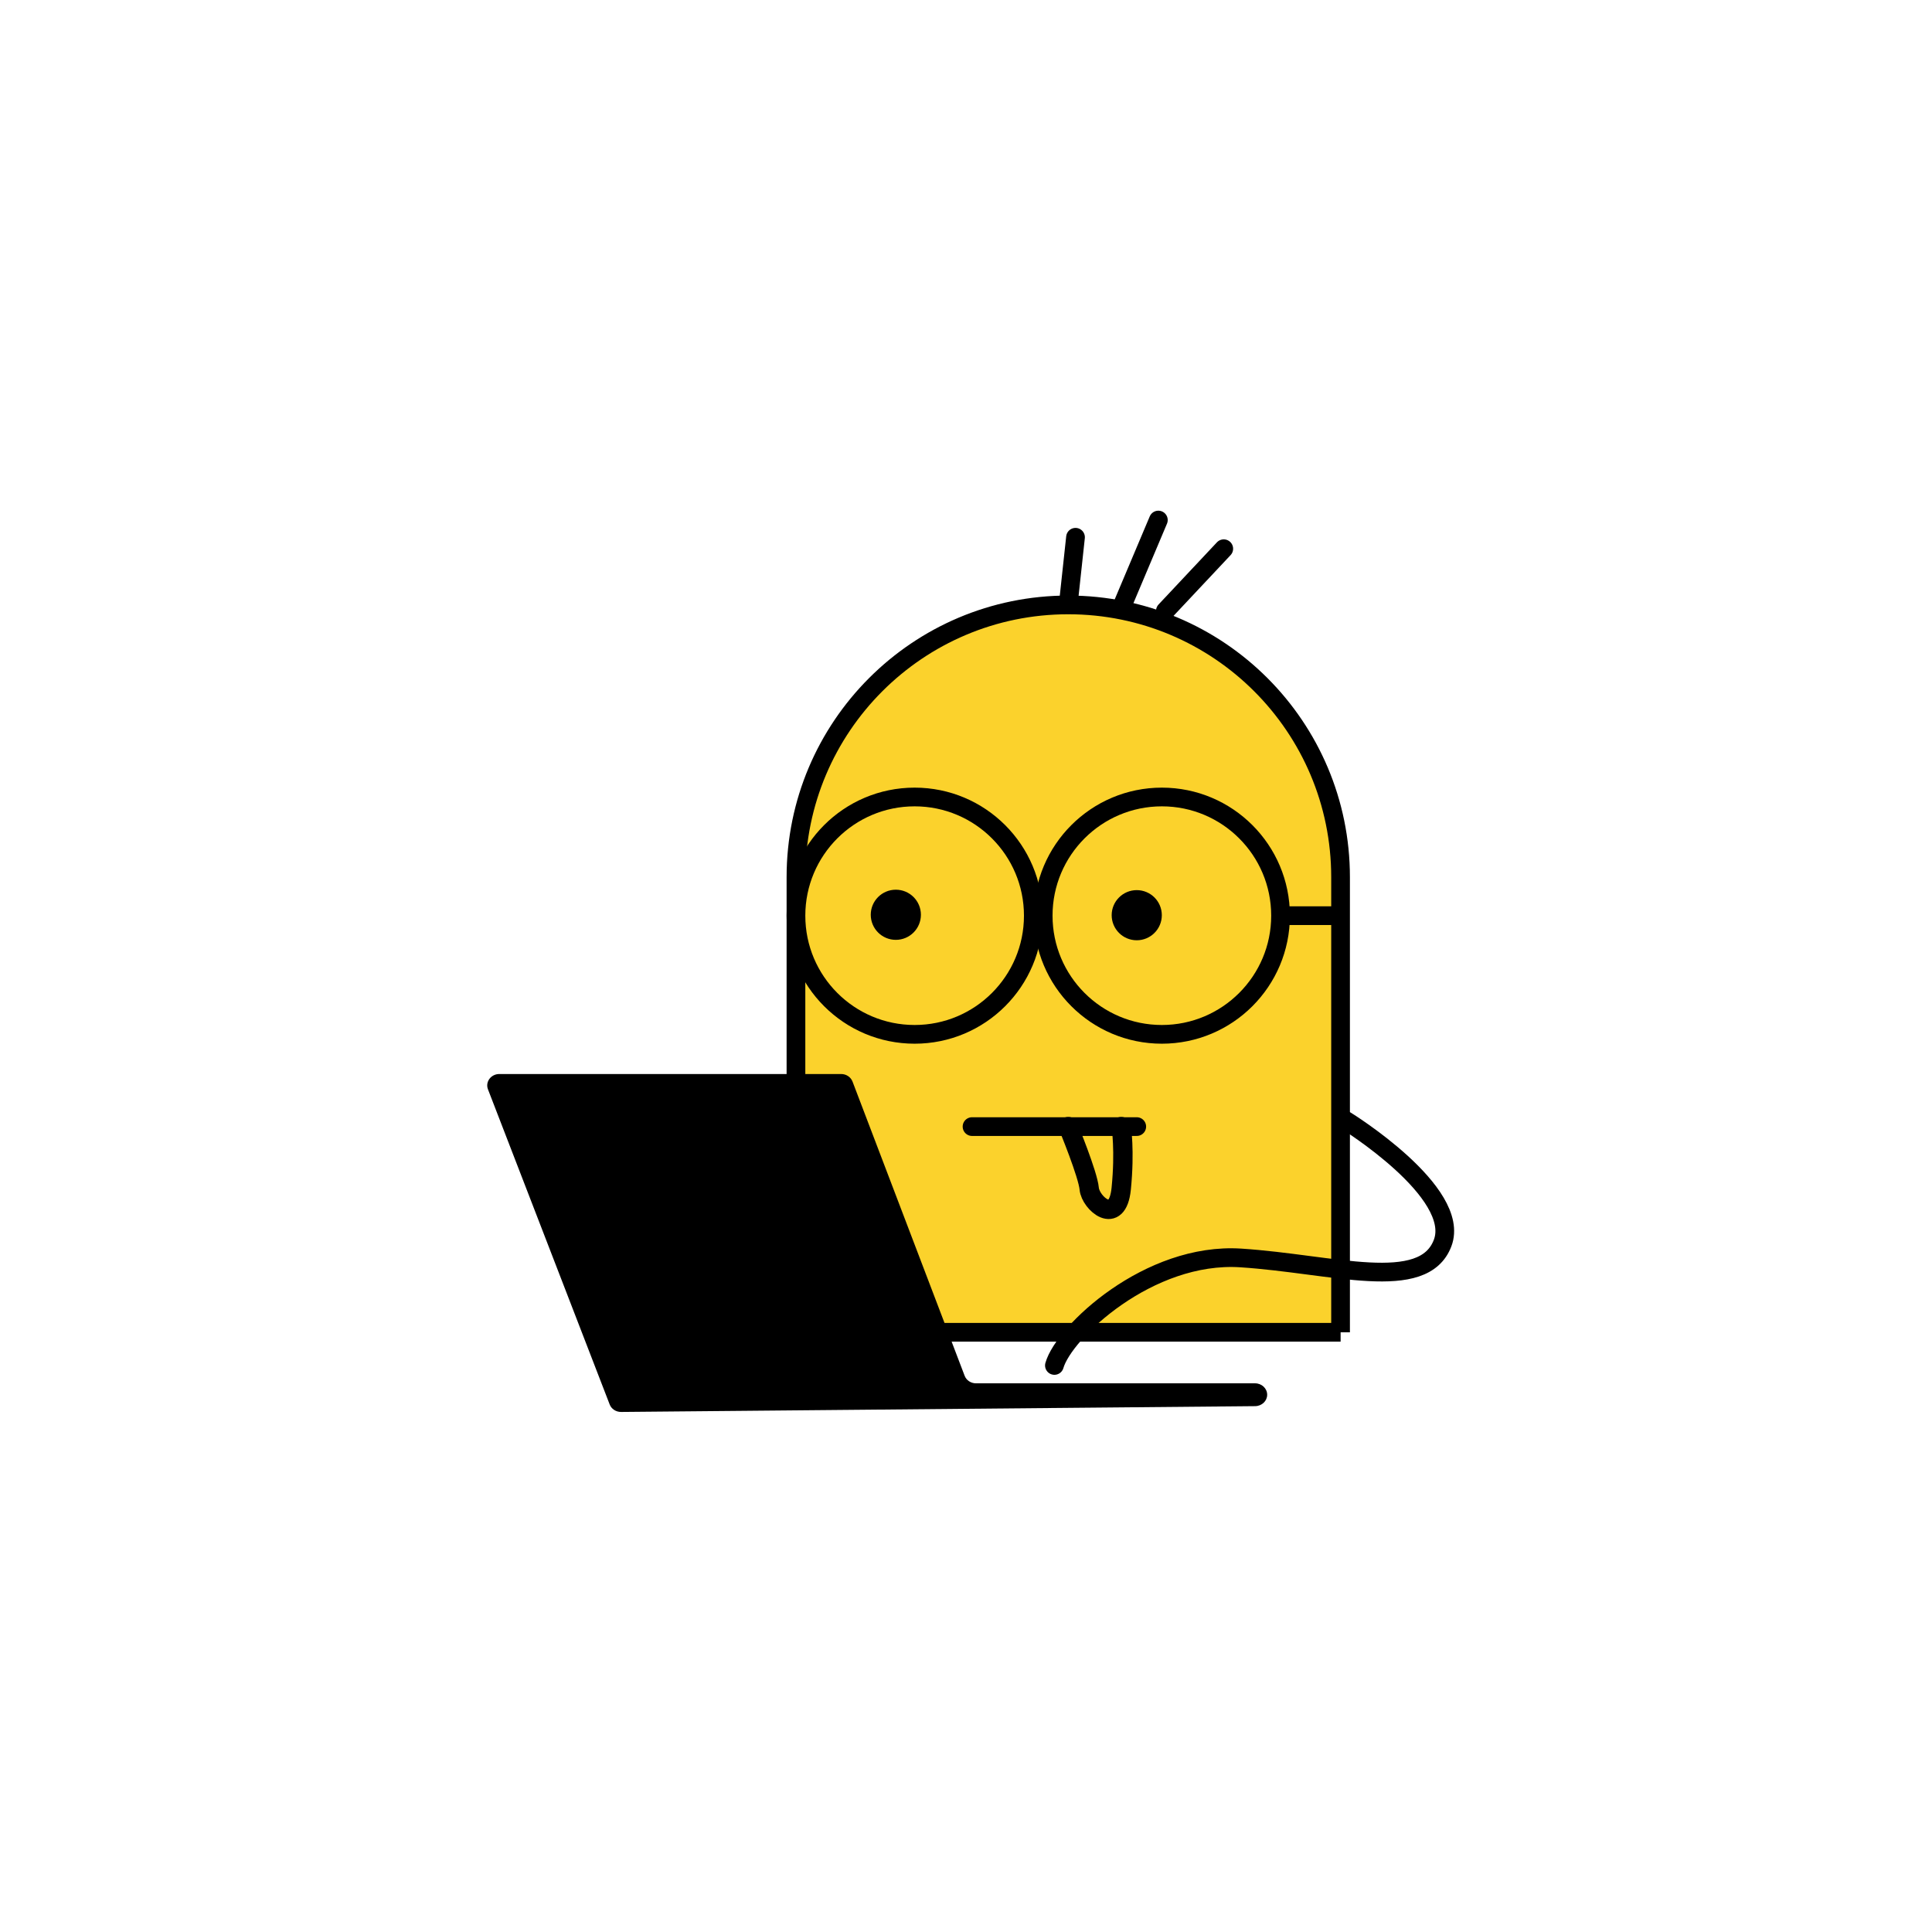 <svg xmlns="http://www.w3.org/2000/svg" xmlns:xlink="http://www.w3.org/1999/xlink" id="Layer_1" x="0px" y="0px" viewBox="0 0 413 413" style="enable-background:new 0 0 413 413;" xml:space="preserve"><style type="text/css">	.st0{fill:#FBD22C;stroke:#000000;stroke-width:4;stroke-miterlimit:10;}	.st1{fill:none;stroke:#000000;stroke-width:4;stroke-miterlimit:10;}	.st2{fill:#FFFFFF;}	.st3{fill:none;stroke:#000000;stroke-width:4;stroke-linecap:round;stroke-miterlimit:10;}	.st4{stroke:#000000;stroke-width:4;stroke-miterlimit:10;}	.st5{opacity:0.35;fill:#FFFFFF;}	.st6{fill:#FBD22C;stroke:#000000;stroke-width:3.854;stroke-miterlimit:10;}	.st7{fill:none;stroke:#000000;stroke-width:4.14;stroke-linecap:round;stroke-miterlimit:10;}	.st8{fill:none;stroke:#000000;stroke-width:2;stroke-linecap:round;stroke-linejoin:round;stroke-miterlimit:10;}	.st9{fill:none;stroke:#000000;stroke-width:1.823;stroke-linecap:round;stroke-linejoin:round;stroke-miterlimit:10;}	.st10{fill:none;stroke:#000000;stroke-width:3.704;stroke-linecap:round;stroke-miterlimit:10;}	.st11{stroke:#000000;stroke-width:3.704;stroke-linecap:round;stroke-miterlimit:10;}	.st12{stroke:#000000;stroke-width:1.868;stroke-linecap:round;stroke-miterlimit:10;}	.st13{fill:#FBD22C;stroke:#000000;stroke-width:3.904;stroke-miterlimit:10;}	.st14{fill:#FBD22C;stroke:#000000;stroke-width:2.906;stroke-miterlimit:10;}	.st15{fill:#FBD22C;stroke:#000000;stroke-width:3.314;stroke-miterlimit:10;}	.st16{fill:#FBD22C;stroke:#000000;stroke-width:2.982;stroke-miterlimit:10;}	.st17{fill:none;stroke:#000000;stroke-width:4.183;stroke-miterlimit:10;}	.st18{fill:#FFFFFF;stroke:#000000;stroke-width:3;stroke-linecap:round;stroke-miterlimit:10;}	.st19{fill:none;stroke:#000000;stroke-width:4.474;stroke-linecap:round;stroke-miterlimit:10;}</style><g>	<path class="st0" d="M286.58,284.8H170.15v-97.28c0-32.15,26.06-58.21,58.21-58.21h0c32.15,0,58.21,26.06,58.21,58.21V284.8z"></path>	<circle class="st0" cx="195.52" cy="195.74" r="25.37"></circle>	<circle class="st0" cx="248.37" cy="195.74" r="25.37"></circle>	<line class="st1" x1="273.74" y1="195.74" x2="286.58" y2="195.74"></line>	<circle cx="191.5" cy="195.55" r="5.36"></circle>	<circle cx="243" cy="195.64" r="5.36"></circle>	<line class="st3" x1="228.36" y1="129.19" x2="229.91" y2="114.85"></line>	<line class="st3" x1="239.91" y1="129.43" x2="247.62" y2="111.17"></line>	<line class="st3" x1="249.12" y1="130.59" x2="261.6" y2="117.3"></line>	<line class="st3" x1="207.79" y1="240.83" x2="243" y2="240.83"></line>	<path class="st7" d="M228.36,240.83c0,0,4.21,10.21,4.48,13.28c0.27,3.06,6.02,8.17,6.84,0s0-13.28,0-13.28"></path>	<path d="M106.74,229.59h73.07c1.09,0,2.06,0.65,2.43,1.61l23.97,62.9c0.37,0.97,1.34,1.61,2.43,1.61h59.65  c1.43,0,2.59,1.09,2.59,2.44l0,0c0,1.34-1.14,2.42-2.56,2.44l-135.54,1.24c-1.1,0.01-2.08-0.63-2.45-1.6l-26.02-67.37  C103.7,231.27,104.95,229.59,106.74,229.59z"></path>	<path class="st3" d="M287.71,239.55c0,0,24.77,15.3,20.68,26.16c-4.09,10.86-23.49,4.48-43.15,3.2  c-19.66-1.28-37.81,15.83-39.84,22.98"></path></g></svg>